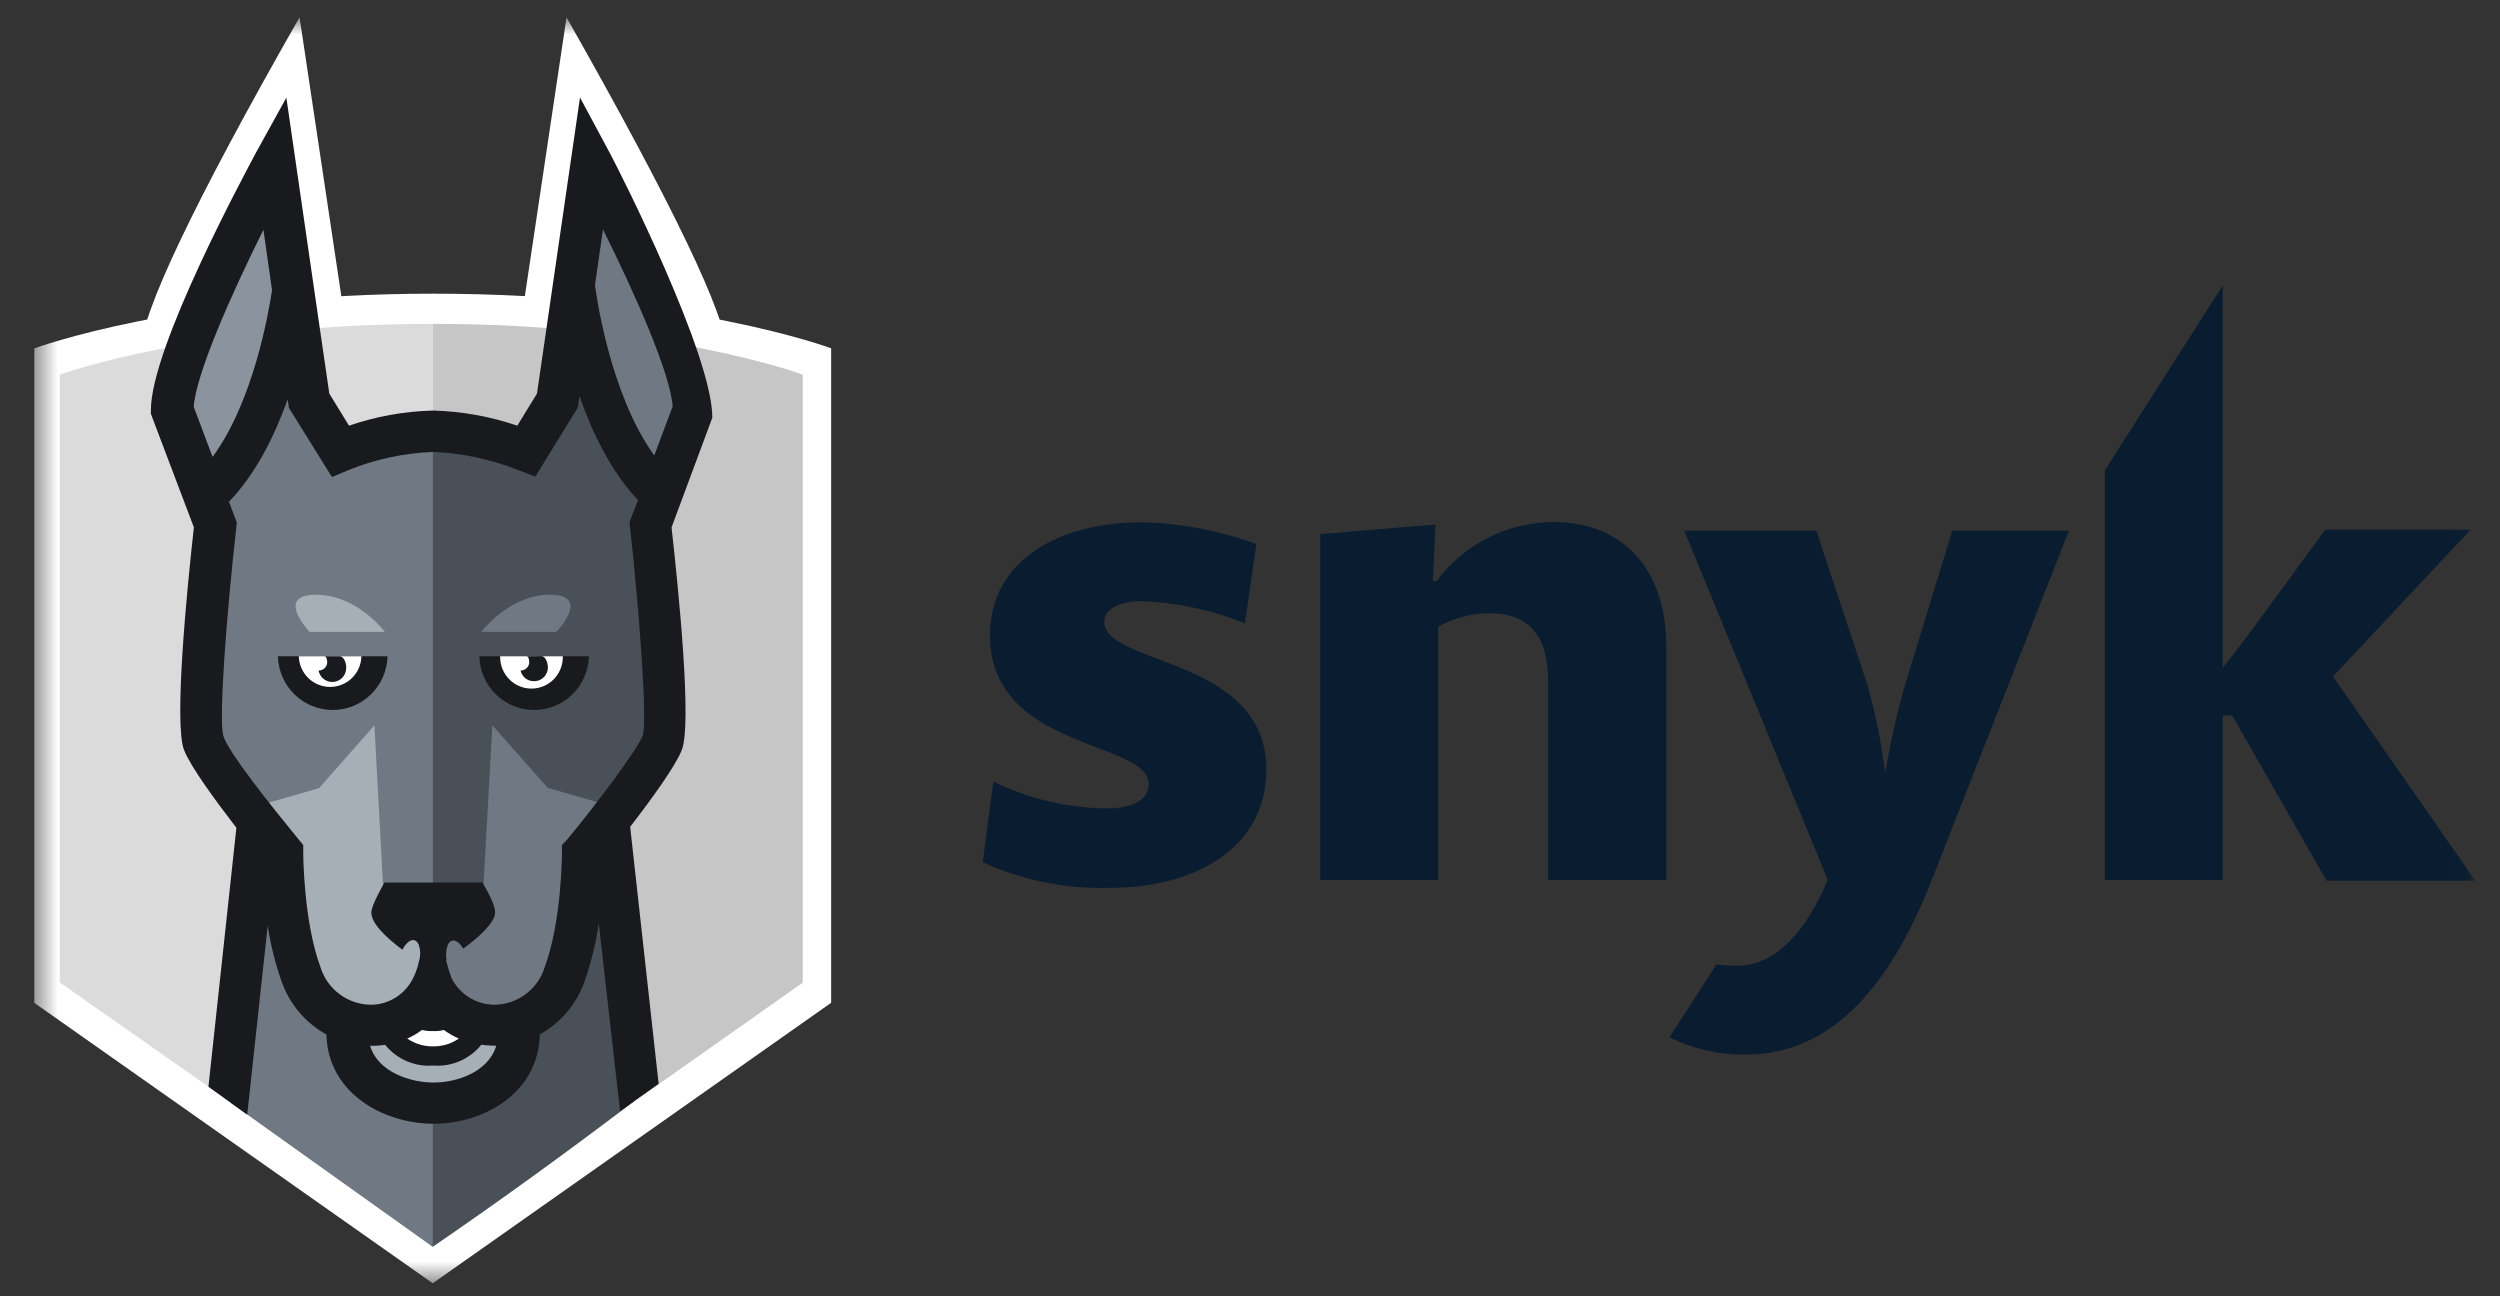 <svg width="108" height="56" viewBox="0 0 108 56" fill="none" xmlns="http://www.w3.org/2000/svg">
<rect x="0" y="0" width="108" height="56" fill="#333333" stroke="none"/>
<mask id="mask0_2411_1915" style="mask-type:luminance" maskUnits="userSpaceOnUse" x="1" y="0" width="106" height="56">
<path d="M106.936 0.747H1.482V55.441H106.936V0.747Z" fill="white"/>
</mask>
<g mask="url(#mask0_2411_1915)">
<path d="M96.432 30.91H96.023V38.019H90.932V20.314L96.023 12.332V28.852C97.034 27.606 100.446 22.884 100.446 22.884H106.731L100.785 29.224L106.936 38.049H100.509L96.432 30.91ZM82.249 29.747L84.338 22.925H89.378L83.469 37.971C81.71 42.495 79.187 45.557 75.426 45.557C74.281 45.577 73.148 45.321 72.121 44.811L74.147 41.667C74.456 41.7 74.766 41.717 75.076 41.716C76.812 41.716 78.117 40.022 78.96 38.012L72.761 22.925H78.466L80.696 29.665C81.036 30.887 81.284 32.134 81.439 33.394C81.645 32.165 81.915 30.947 82.249 29.747ZM66.877 29.396C66.877 27.427 66.008 26.494 64.358 26.494C63.577 26.493 62.809 26.693 62.127 27.076V38.019H57.036V23.07L62.016 22.66L61.897 25.103H62.064C62.652 24.311 63.417 23.668 64.296 23.225C65.175 22.782 66.146 22.552 67.13 22.552C69.732 22.552 71.988 24.171 71.988 28.005V38.019H66.877V29.396ZM42.455 37.247L42.912 33.764C44.438 34.509 46.11 34.905 47.807 34.924C48.922 34.924 49.628 34.551 49.628 33.883C49.628 31.973 42.767 32.432 42.767 27.438C42.767 24.245 45.685 22.563 49.342 22.563C51.026 22.605 52.692 22.923 54.274 23.503L53.78 26.923C52.358 26.353 50.85 26.03 49.32 25.968C48.428 25.968 47.703 26.285 47.703 26.863C47.703 28.751 54.709 28.378 54.709 33.249C54.709 36.49 51.84 38.355 47.907 38.355C46.03 38.407 44.165 38.028 42.455 37.247Z" fill="#091C30"/>
<path d="M31.39 15.178H6.076C6.076 13.584 8.364 8.774 12.941 0.747C12.941 0.747 13.576 4.98 14.844 13.451H22.575L24.474 0.751C29.087 8.884 31.393 13.693 31.39 15.178Z" fill="white"/>
<path d="M18.694 55.438L1.482 43.323V15.051C1.482 15.051 7.849 12.687 18.717 12.687C29.584 12.687 35.906 15.047 35.906 15.047V43.32L18.694 55.438Z" fill="white"/>
<path d="M18.694 53.736L2.582 42.442V16.184C2.582 16.184 8.607 13.991 18.694 13.991V53.736Z" fill="#DBDBDB"/>
<path d="M18.718 13.991H18.695V53.714L34.677 42.453V16.184C34.677 16.184 28.805 13.991 18.718 13.991Z" fill="#C6C6C6"/>
<path d="M27.413 47.556L26.056 35.695H18.586V53.763L18.694 53.863C21.6 51.869 24.507 49.767 27.413 47.556Z" fill="#495057"/>
<path d="M9.982 47.65L18.694 53.864V35.338H11.153L9.982 47.65Z" fill="#707983"/>
<path d="M22.427 44.14C22.427 46.176 20.502 47.187 18.736 47.187C16.971 47.187 15.02 46.176 15.02 44.14" fill="#A6AEB6"/>
<path d="M18.713 45.195C17.297 45.195 16.609 44.166 16.609 42.051H17.282C17.282 44.527 18.248 44.527 18.713 44.527C19.177 44.527 20.144 44.527 20.144 42.051H20.82C20.82 44.166 20.133 45.195 18.713 45.195Z" fill="white"/>
<path d="M18.695 42.566C18.869 43.091 19.212 43.543 19.671 43.851C20.129 44.159 20.676 44.305 21.226 44.267C21.907 44.277 22.573 44.068 23.128 43.67C23.682 43.273 24.095 42.708 24.307 42.059C25.121 39.858 25.113 36.792 25.113 36.792C25.113 36.792 28.723 32.316 28.723 30.824H18.688L18.695 42.566Z" fill="#707983"/>
<path d="M8.525 30.817C8.525 32.567 12.104 36.785 12.104 36.785C12.104 36.785 12.104 39.847 12.907 42.052C13.12 42.702 13.534 43.267 14.089 43.664C14.644 44.061 15.311 44.27 15.992 44.26C16.561 44.285 17.125 44.136 17.607 43.832C18.09 43.528 18.469 43.084 18.694 42.559V30.817H8.525Z" fill="#A6AEB6"/>
<path d="M28.29 20.758C25.506 17.938 24.812 12.06 24.812 12.06C24.291 13.925 23.161 19.374 23.161 19.374C21.683 18.929 20.151 18.687 18.608 18.654C18.532 18.654 18.532 26.015 18.608 40.738L20.838 39.131L21.27 31.335L23.663 34.036L26.752 34.927L27.904 34.118C28.237 33.641 28.497 33.117 28.677 32.562C29.108 31.481 28.145 23.13 28.145 23.13C27.803 22.432 28.29 20.758 28.29 20.758Z" fill="#495057"/>
<path d="M14.287 19.374C14.287 19.374 13.172 13.909 12.641 12.056C12.641 12.056 11.946 17.938 9.162 20.757C9.162 20.757 9.649 22.428 9.307 23.137C9.307 23.137 8.344 31.48 8.772 32.57C8.95 33.125 9.211 33.651 9.545 34.129L10.697 34.938L13.782 34.047L16.175 31.335L16.595 39.134L18.699 40.697V18.628C17.199 18.647 15.711 18.898 14.287 19.374Z" fill="#707983"/>
<path d="M26.342 6.606C26.803 7.464 30.773 15.319 30.773 18.042L29.011 22.783C29.308 25.457 29.903 31.268 29.453 32.402C29.178 33.103 28.126 34.55 27.223 35.718L28.453 46.822L26.788 48.004L25.867 39.892C25.744 40.74 25.539 41.574 25.257 42.383C24.917 43.366 24.226 44.187 23.317 44.688C23.269 47.194 20.931 48.545 18.73 48.545C16.53 48.545 14.155 47.194 14.103 44.692C13.193 44.19 12.501 43.367 12.159 42.383C11.887 41.605 11.688 40.803 11.565 39.988L10.68 48.153L9.004 46.948L10.212 35.759C9.305 34.584 8.231 33.118 7.952 32.402C7.506 31.283 8.075 25.457 8.376 22.783L6.518 17.878V17.718C6.518 14.995 10.606 7.457 11.052 6.606L12.371 4.219C13.174 9.752 13.575 12.521 13.575 12.526L14.226 17.002L15.077 18.389C16.246 17.987 17.469 17.767 18.705 17.736C19.945 17.768 21.173 17.988 22.347 18.389L23.198 17.002L25.056 4.212L26.342 6.606ZM18.734 46.766C19.708 46.766 21.094 46.329 21.44 45.173H21.332C21.152 45.171 20.972 45.157 20.793 45.132C20.545 45.44 20.226 45.683 19.863 45.84C19.501 45.996 19.106 46.062 18.712 46.031C18.32 46.062 17.926 45.996 17.565 45.84C17.203 45.684 16.885 45.443 16.638 45.136C16.459 45.164 16.277 45.179 16.095 45.18H15.988C16.337 46.329 17.746 46.766 18.734 46.766ZM17.593 44.867C17.922 45.091 18.311 45.211 18.708 45.211C19.106 45.211 19.494 45.091 19.823 44.867C19.594 44.766 19.376 44.64 19.173 44.494C19.02 44.534 18.862 44.55 18.705 44.543C18.546 44.548 18.387 44.532 18.233 44.494C18.033 44.641 17.819 44.766 17.593 44.867ZM24.514 36.255C25.729 34.785 27.513 32.421 27.777 31.757C27.959 31.078 27.636 26.557 27.216 22.757L27.193 22.548L27.565 21.608C26.402 20.381 25.588 18.699 25.034 17.113L24.96 17.609L23.124 20.593L22.384 20.306C21.213 19.839 19.971 19.574 18.712 19.523C17.458 19.571 16.223 19.836 15.059 20.306L14.341 20.608L12.483 17.624L12.427 17.251C11.866 18.822 11.052 20.474 9.892 21.675L10.23 22.57L10.208 22.783C9.781 26.569 9.443 31.089 9.647 31.787C9.851 32.484 11.702 34.8 12.899 36.262L13.1 36.508V36.822C13.1 36.852 13.1 39.757 13.843 41.779C13.991 42.255 14.287 42.67 14.689 42.963C15.091 43.256 15.576 43.411 16.073 43.405C16.449 43.393 16.814 43.277 17.129 43.07C17.443 42.864 17.695 42.574 17.857 42.234C18.147 41.671 18.292 40.742 18.292 39.455H19.035C19.021 40.404 19.179 41.348 19.5 42.241C19.668 42.58 19.924 42.867 20.241 43.072C20.559 43.277 20.925 43.392 21.302 43.405C21.799 43.411 22.284 43.257 22.686 42.965C23.087 42.673 23.384 42.258 23.532 41.782C24.276 39.754 24.276 36.852 24.276 36.822V36.508L24.514 36.255Z" fill="#181A1D"/>
<path d="M24.314 28.352H20.709V28.389C20.733 29.002 20.993 29.582 21.434 30.008C21.875 30.433 22.463 30.671 23.075 30.671C23.686 30.671 24.274 30.433 24.715 30.008C25.156 29.582 25.416 29.002 25.44 28.389V28.352H24.314Z" fill="#181A1D"/>
<path d="M21.607 28.352V28.389C21.607 28.749 21.75 29.094 22.004 29.349C22.257 29.604 22.602 29.747 22.96 29.747C23.319 29.747 23.663 29.604 23.917 29.349C24.171 29.094 24.313 28.749 24.313 28.389V28.352H21.607Z" fill="white"/>
<path d="M22.756 28.351C22.834 28.351 22.878 28.541 22.86 28.657C22.845 28.745 22.799 28.824 22.731 28.881C22.663 28.937 22.577 28.968 22.488 28.966C22.514 29.085 22.576 29.192 22.665 29.274C22.754 29.355 22.867 29.407 22.986 29.422C23.142 29.445 23.301 29.406 23.427 29.312C23.554 29.218 23.639 29.078 23.663 28.922C23.696 28.683 23.581 28.344 23.388 28.344L22.756 28.351Z" fill="#181A1D"/>
<path d="M15.613 28.352H12.008V28.389C12.032 29.002 12.292 29.582 12.733 30.008C13.174 30.433 13.762 30.671 14.373 30.671C14.985 30.671 15.573 30.433 16.014 30.008C16.455 29.582 16.715 29.002 16.739 28.389V28.352H15.613Z" fill="#181A1D"/>
<path d="M12.91 28.352V28.389C12.928 28.736 13.079 29.063 13.33 29.303C13.581 29.542 13.915 29.675 14.261 29.675C14.608 29.675 14.941 29.542 15.192 29.303C15.444 29.063 15.594 28.736 15.612 28.389V28.352H12.91Z" fill="white"/>
<path d="M14.676 28.352H14.044H14.026C14.107 28.352 14.148 28.542 14.133 28.657C14.118 28.745 14.073 28.824 14.005 28.881C13.936 28.938 13.85 28.968 13.762 28.967C13.788 29.109 13.864 29.236 13.975 29.327C14.087 29.417 14.227 29.465 14.371 29.461C14.514 29.457 14.652 29.402 14.758 29.305C14.864 29.208 14.933 29.076 14.951 28.933C14.988 28.695 14.873 28.352 14.676 28.352Z" fill="#181A1D"/>
<path d="M24.039 27.296C24.191 27.132 25.477 25.692 23.756 25.692C22.206 25.692 21.088 26.931 20.783 27.296H24.039Z" fill="#707983"/>
<path d="M16.627 27.296C16.334 26.923 15.215 25.692 13.654 25.692C11.937 25.692 13.223 27.132 13.371 27.296H16.627Z" fill="#A6AEB6"/>
<path d="M8.369 17.572C8.47 16.158 9.96 12.775 11.38 9.926L11.751 12.537C11.606 13.506 10.952 17.329 9.183 19.739L8.369 17.572Z" fill="#8B949E"/>
<path d="M25.703 12.313L26.049 9.911C27.468 12.761 28.959 16.144 29.059 17.557L28.264 19.676C26.354 17.035 25.752 12.723 25.703 12.313Z" fill="#707983"/>
<path d="M17.39 41.033C16.725 40.533 16.041 39.914 16.041 39.418C16.041 39.101 16.61 38.124 16.61 38.124H20.835C20.835 38.124 21.389 38.989 21.389 39.418C21.389 39.847 20.702 40.481 20.011 40.981C19.776 40.582 19.479 40.515 19.341 40.828C19.269 41.034 19.251 41.255 19.289 41.47C18.918 41.708 18.643 41.843 18.643 41.843C18.643 41.843 18.431 41.723 18.126 41.526C18.18 41.288 18.167 41.04 18.089 40.809C17.948 40.489 17.647 40.567 17.409 40.977L17.39 41.033Z" fill="#181A1D"/>
</g>
</svg>
